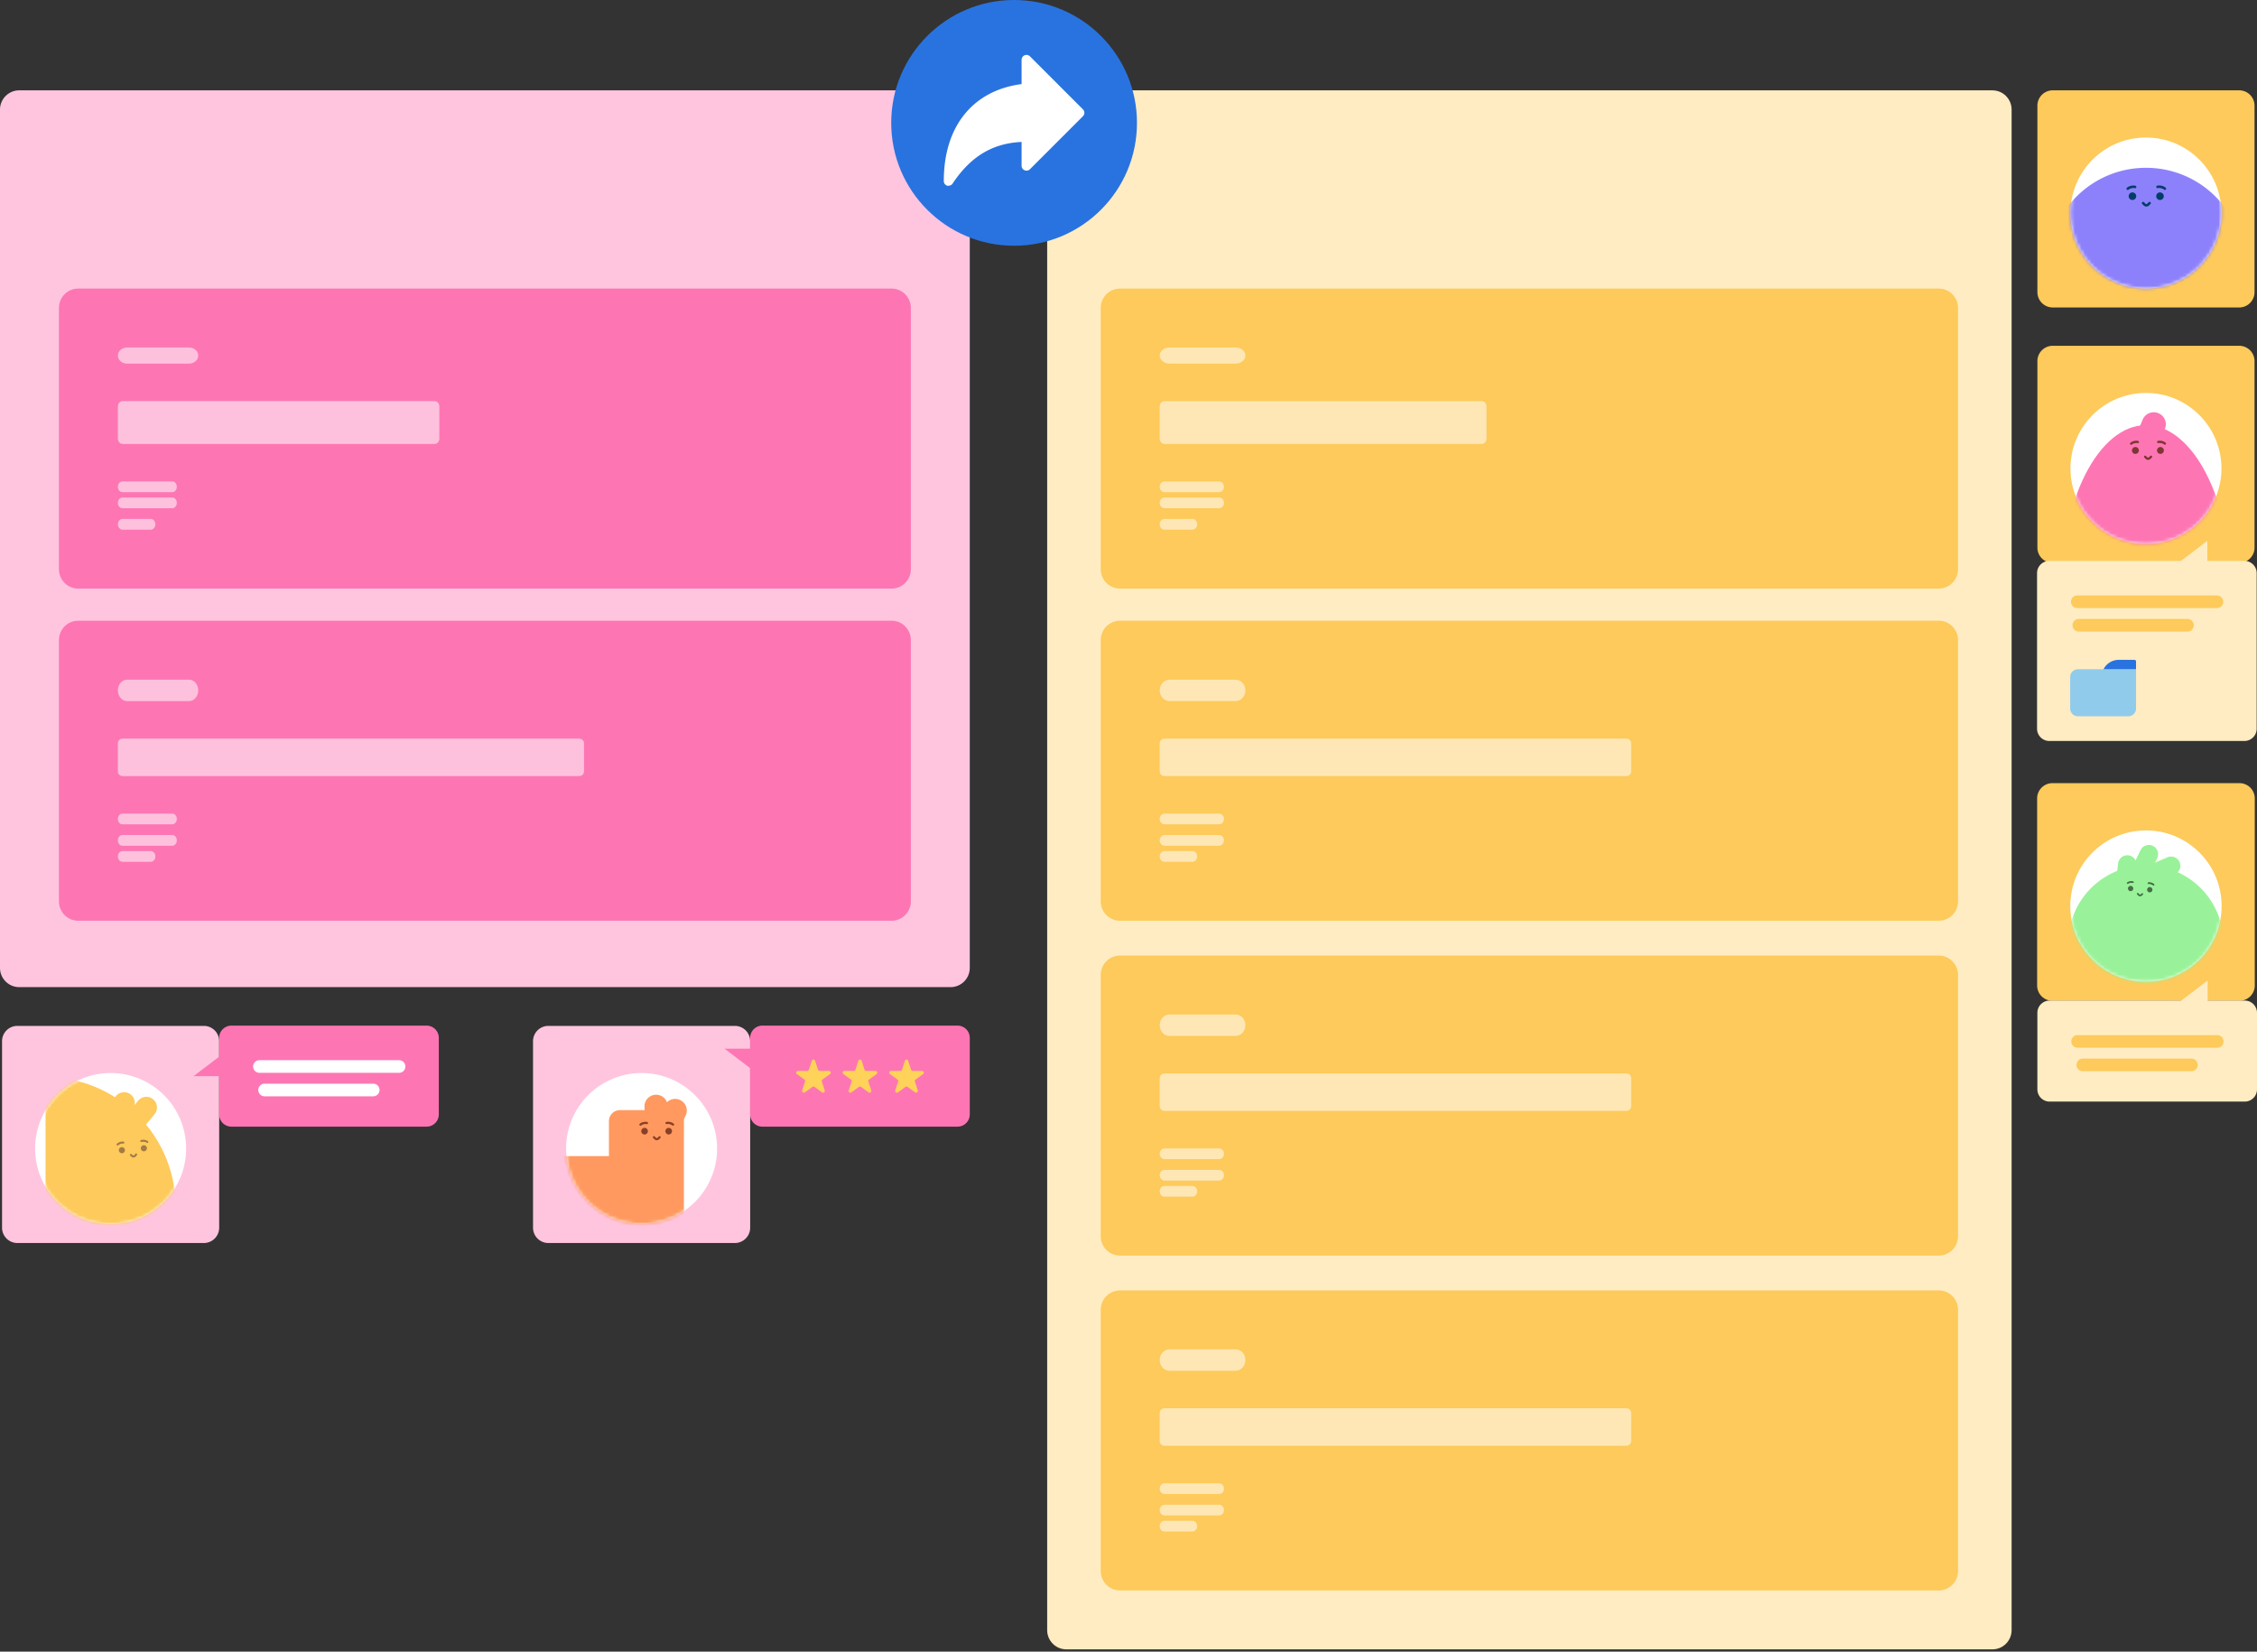 <svg xmlns="http://www.w3.org/2000/svg" width="675" height="494" fill="none"><rect width="100%" height="100%" fill="#333333" stroke="none"/><path fill="#FFECC2" d="M595.884 27.02H318.905c-3.158 0-5.729 2.577-5.729 5.758V487.55c0 3.182 2.563 5.759 5.729 5.759h276.979c3.159 0 5.729-2.577 5.729-5.759V32.786c0-3.181-2.563-5.759-5.729-5.759v-.008z"/><path fill="#FDCA5B" d="M579.807 86.311H334.982a5.788 5.788 0 0 0-5.781 5.788v78.155a5.783 5.783 0 0 0 5.781 5.788h244.825c3.189 0 5.774-2.592 5.774-5.788V92.099c0-3.196-2.585-5.788-5.774-5.788z"/><path fill="#fff" d="M364.579 143.994h-16.27c-.82 0-1.483.715-1.483 1.602 0 .886.663 1.601 1.483 1.601h16.27c.819 0 1.482-.715 1.482-1.601 0-.887-.663-1.602-1.482-1.602zm0 4.806h-16.27c-.82 0-1.483.715-1.483 1.602 0 .886.663 1.601 1.483 1.601h16.27c.819 0 1.482-.715 1.482-1.601 0-.887-.663-1.602-1.482-1.602zm-7.934 6.413h-8.411c-.775 0-1.401.716-1.401 1.602 0 .887.626 1.602 1.401 1.602h8.411c.774 0 1.4-.715 1.4-1.602 0-.886-.626-1.602-1.4-1.602zm86.483-35.252h-94.849c-.797 0-1.446.716-1.446 1.602v9.618c0 .886.649 1.601 1.446 1.601h94.849c.797 0 1.445-.715 1.445-1.601v-9.618c0-.886-.648-1.602-1.445-1.602zm-73.588-16.023h-19.779c-1.616 0-2.928 1.072-2.928 2.406 0 1.333 1.312 2.406 2.928 2.406h19.779c1.617 0 2.928-1.073 2.928-2.406 0-1.334-1.311-2.406-2.928-2.406z" opacity=".55"/><path fill="#FDCA5B" d="M579.807 185.652H334.982a5.788 5.788 0 0 0-5.781 5.789v78.154a5.784 5.784 0 0 0 5.781 5.789h244.825c3.189 0 5.774-2.593 5.774-5.789v-78.154c0-3.196-2.585-5.789-5.774-5.789z"/><path fill="#fff" d="M364.579 243.342h-16.27c-.82 0-1.483.715-1.483 1.602 0 .886.663 1.602 1.483 1.602h16.27c.819 0 1.482-.716 1.482-1.602 0-.887-.663-1.602-1.482-1.602zm0 6.407h-16.27c-.82 0-1.483.715-1.483 1.602 0 .886.663 1.601 1.483 1.601h16.27c.819 0 1.482-.715 1.482-1.601 0-.887-.663-1.602-1.482-1.602zm-7.934 4.805h-8.411c-.775 0-1.401.715-1.401 1.602 0 .886.626 1.602 1.401 1.602h8.411c.774 0 1.4-.716 1.4-1.602 0-.887-.626-1.602-1.4-1.602zm129.751-33.642H348.279c-.797 0-1.446.625-1.446 1.4v8.411c0 .775.649 1.4 1.446 1.4h138.117c.797 0 1.445-.625 1.445-1.4v-8.411c0-.775-.648-1.4-1.445-1.4zM369.54 203.286h-19.779c-1.616 0-2.928 1.437-2.928 3.203 0 1.766 1.312 3.203 2.928 3.203h19.779c1.617 0 2.928-1.437 2.928-3.203 0-1.766-1.311-3.203-2.928-3.203z" opacity=".55"/><path fill="#FDCA5B" d="M579.807 285.806H334.982a5.787 5.787 0 0 0-5.781 5.788v78.155a5.783 5.783 0 0 0 5.781 5.788h244.825c3.189 0 5.774-2.593 5.774-5.788v-78.155c0-3.196-2.585-5.788-5.774-5.788z"/><path fill="#fff" d="M364.579 343.488h-16.27c-.82 0-1.483.715-1.483 1.602 0 .886.663 1.602 1.483 1.602h16.27c.819 0 1.482-.716 1.482-1.602 0-.887-.663-1.602-1.482-1.602zm0 6.407h-16.27c-.82 0-1.483.715-1.483 1.602 0 .886.663 1.601 1.483 1.601h16.27c.819 0 1.482-.715 1.482-1.601 0-.887-.663-1.602-1.482-1.602zm-7.934 4.813h-8.411c-.775 0-1.401.715-1.401 1.601 0 .887.626 1.602 1.401 1.602h8.411c.774 0 1.4-.715 1.4-1.602 0-.886-.626-1.601-1.4-1.601zm129.751-33.65H348.279c-.797 0-1.446.625-1.446 1.4v8.411c0 .775.649 1.4 1.446 1.4h138.117c.797 0 1.445-.625 1.445-1.4v-8.411c0-.775-.648-1.4-1.445-1.4zM369.54 303.432h-19.779c-1.616 0-2.928 1.437-2.928 3.203 0 1.766 1.312 3.203 2.928 3.203h19.779c1.617 0 2.928-1.437 2.928-3.203 0-1.766-1.311-3.203-2.928-3.203z" opacity=".55"/><path fill="#FDCA5B" d="M579.807 385.952H334.982a5.787 5.787 0 0 0-5.781 5.788v78.155a5.783 5.783 0 0 0 5.781 5.788h244.825c3.189 0 5.774-2.593 5.774-5.788V391.74c0-3.196-2.585-5.788-5.774-5.788z"/><path fill="#fff" d="M364.579 443.642h-16.27c-.82 0-1.483.715-1.483 1.602 0 .886.663 1.601 1.483 1.601h16.27c.819 0 1.482-.715 1.482-1.601 0-.887-.663-1.602-1.482-1.602zm0 6.407h-16.27c-.82 0-1.483.715-1.483 1.602 0 .886.663 1.601 1.483 1.601h16.27c.819 0 1.482-.715 1.482-1.601 0-.887-.663-1.602-1.482-1.602zm-7.934 4.805h-8.411c-.775 0-1.401.715-1.401 1.601 0 .887.626 1.602 1.401 1.602h8.411c.774 0 1.4-.715 1.4-1.602 0-.886-.626-1.601-1.4-1.601zm129.751-33.65H348.279c-.797 0-1.446.625-1.446 1.4v8.411c0 .775.649 1.4 1.446 1.4h138.117c.797 0 1.445-.625 1.445-1.4v-8.411c0-.775-.648-1.4-1.445-1.4zM369.54 403.578h-19.779c-1.616 0-2.928 1.437-2.928 3.203 0 1.766 1.312 3.203 2.928 3.203h19.779c1.617 0 2.928-1.437 2.928-3.203 0-1.766-1.311-3.203-2.928-3.203z" opacity=".55"/><path fill="#FFC5DF" d="M284.272 27.02H5.759A5.76 5.76 0 0 0 0 32.785v256.693a5.764 5.764 0 0 0 5.759 5.766h278.513a5.76 5.76 0 0 0 5.758-5.766V32.786a5.764 5.764 0 0 0-5.758-5.767z"/><path fill="#FD76B3" d="M266.669 86.311H23.37c-3.173 0-5.744 2.592-5.744 5.788v78.155c0 3.196 2.57 5.788 5.744 5.788h243.3c3.173 0 5.744-2.592 5.744-5.788V92.099c0-3.196-2.571-5.788-5.744-5.788z"/><path fill="#fff" d="M51.53 143.994H36.614c-.745 0-1.356.715-1.356 1.602 0 .886.61 1.601 1.356 1.601h14.914c.752 0 1.356-.715 1.356-1.601 0-.887-.603-1.602-1.356-1.602zm0 4.805H36.614c-.745 0-1.356.716-1.356 1.602 0 .887.61 1.602 1.356 1.602h14.914c.752 0 1.356-.715 1.356-1.602 0-.886-.603-1.602-1.356-1.602zm-6.46 6.414h-8.41c-.775 0-1.401.716-1.401 1.602 0 .887.626 1.602 1.4 1.602h8.411c.775 0 1.4-.715 1.4-1.602 0-.886-.625-1.602-1.4-1.602zm84.904-35.252H36.682c-.79 0-1.423.715-1.423 1.602v9.617c0 .887.64 1.602 1.423 1.602h93.292c.79 0 1.423-.715 1.423-1.602v-9.617c0-.887-.641-1.602-1.423-1.602zm-73.431-16.024H38.001c-1.52 0-2.749 1.073-2.749 2.406 0 1.334 1.23 2.406 2.749 2.406h18.542c1.52 0 2.749-1.072 2.749-2.406 0-1.333-1.23-2.406-2.749-2.406z" opacity=".55"/><path fill="#FD76B3" d="M266.669 185.652H23.37c-3.173 0-5.744 2.593-5.744 5.789v78.154c0 3.196 2.57 5.789 5.744 5.789h243.3c3.173 0 5.744-2.593 5.744-5.789v-78.154c0-3.196-2.571-5.789-5.744-5.789z"/><path fill="#fff" d="M51.53 243.343H36.614c-.745 0-1.356.715-1.356 1.601 0 .887.61 1.602 1.356 1.602h14.914c.752 0 1.356-.715 1.356-1.602 0-.886-.603-1.601-1.356-1.601zm0 6.407H36.614c-.745 0-1.356.715-1.356 1.601 0 .887.61 1.602 1.356 1.602h14.914c.752 0 1.356-.715 1.356-1.602 0-.886-.603-1.601-1.356-1.601zm-6.46 4.804h-8.41c-.775 0-1.401.715-1.401 1.602 0 .886.626 1.602 1.4 1.602h8.411c.775 0 1.4-.716 1.4-1.602 0-.887-.625-1.602-1.4-1.602zm128.165-33.642H36.682c-.79 0-1.43.625-1.43 1.4v8.411c0 .775.64 1.4 1.43 1.4h136.545c.79 0 1.431-.625 1.431-1.4v-8.411c0-.775-.641-1.4-1.431-1.4h.008zM56.543 203.286H38.001c-1.52 0-2.749 1.437-2.749 3.203 0 1.766 1.23 3.203 2.749 3.203h18.542c1.52 0 2.749-1.437 2.749-3.203 0-1.766-1.23-3.203-2.749-3.203z" opacity=".55"/><path fill="#FDCA5B" d="M669.755 234.231h-55.932a4.582 4.582 0 0 0-4.581 4.582v55.932a4.582 4.582 0 0 0 4.581 4.582h55.932a4.582 4.582 0 0 0 4.582-4.582v-55.932a4.582 4.582 0 0 0-4.582-4.582z"/><path fill="#fff" d="M641.789 293.635c12.499 0 22.632-10.133 22.632-22.632 0-12.5-10.133-22.632-22.632-22.632-12.5 0-22.632 10.132-22.632 22.632 0 12.499 10.132 22.632 22.632 22.632z"/><mask id="a" width="46" height="46" x="619" y="248" maskUnits="userSpaceOnUse" style="mask-type:alpha"><path fill="#000" d="M641.768 293.635c12.499 0 22.632-10.133 22.632-22.632 0-12.5-10.133-22.632-22.632-22.632-12.5 0-22.633 10.132-22.633 22.632 0 12.499 10.133 22.632 22.633 22.632z"/></mask><g mask="url(#a)"><path fill="#99F299" d="m640.53 266.287 4.604-9.573a2.769 2.769 0 1 0-4.991-2.399l-4.604 9.573a2.768 2.768 0 1 0 4.991 2.399z"/><path fill="#99F299" d="m637.706 269.446 1.251-10.549a2.766 2.766 0 0 0-2.421-3.076 2.766 2.766 0 0 0-3.076 2.421l-1.252 10.548a2.767 2.767 0 0 0 2.421 3.077 2.767 2.767 0 0 0 3.077-2.421z"/><path fill="#99F299" d="m640.634 265.684 9.767-4.18a2.773 2.773 0 0 0 1.46-3.635 2.774 2.774 0 0 0-3.636-1.46l-9.766 4.179a2.773 2.773 0 0 0-1.46 3.635 2.774 2.774 0 0 0 3.635 1.461z"/><path fill="#99F299" d="m651.533 338.594-19.622.089c.074-.03.096-.06.089-.089v-.708l-.022-1.416c-.008-.946-.053-1.884-.082-2.83l-.149-2.831c-.075-.946-.134-1.885-.224-2.831-.35-3.77-.857-7.539-1.616-11.316a92.295 92.295 0 0 0-2.988-11.316 73.075 73.075 0 0 0-2.16-5.655c-.812-1.884-1.699-3.769-2.838-5.654-6.631-10.958-3.114-25.217 7.844-31.847 10.959-6.63 25.217-3.114 31.847 7.844 4.612 7.621 4.291 16.866 0 23.996-1.139 1.884-2.033 3.769-2.838 5.654a67.542 67.542 0 0 0-2.16 5.654 90.24 90.24 0 0 0-2.988 11.316c-.76 3.77-1.266 7.539-1.616 11.316-.09.946-.149 1.885-.224 2.831l-.149 2.831c-.022.946-.074 1.885-.082 2.831l-.015 1.415v.708s.008.06.082.09"/><path fill="#466D46" d="M637.99 265.847a.792.792 0 1 1-1.572-.201.79.79 0 0 1 .886-.685.792.792 0 0 1 .686.886z"/><path fill="#241F20" d="M636.329 264.134c.179-.149.462-.276.797-.32.291-.045.559-.023.768.044"/><path fill="#466D46" d="M636.314 264.387a.247.247 0 0 1-.179-.089.267.267 0 0 1 .03-.365c.224-.186.559-.328.924-.38.32-.045.633-.03.886.052a.253.253 0 0 1 .164.321.252.252 0 0 1-.32.163 1.457 1.457 0 0 0-.656-.029c-.268.037-.521.141-.67.26a.239.239 0 0 1-.179.06v.007z"/><path fill="#241F20" d="M644.054 264.626c-.157-.172-.425-.328-.753-.425a1.752 1.752 0 0 0-.767-.06"/><path fill="#466D46" d="M644.039 264.886a.222.222 0 0 1-.172-.082c-.134-.141-.365-.275-.633-.35a1.533 1.533 0 0 0-.648-.052.256.256 0 0 1-.298-.208.257.257 0 0 1 .209-.299c.26-.044.573-.029.886.06.358.104.671.283.872.492a.259.259 0 0 1-.015.365.234.234 0 0 1-.194.067l-.007.007zm-.321 1.327a.79.79 0 1 1-1.571-.202.79.79 0 1 1 1.571.202zm-3.754 1.869a.806.806 0 0 1-.544-.268l-.283-.32c-.097-.104-.082-.268.022-.365a.26.26 0 0 1 .365.022l.283.321a.275.275 0 0 0 .395.022l.321-.283c.104-.097.268-.082.365.022a.26.26 0 0 1-.023.365l-.32.283a.77.77 0 0 1-.574.194l-.007.007z"/></g><path fill="#FDCA5B" d="M669.681 103.423h-55.775a4.582 4.582 0 0 0-4.582 4.582v55.776a4.581 4.581 0 0 0 4.582 4.581h55.775a4.581 4.581 0 0 0 4.582-4.581v-55.776a4.582 4.582 0 0 0-4.582-4.582z"/><path fill="#fff" d="M641.79 162.685c12.47 0 22.579-10.109 22.579-22.58 0-12.47-10.109-22.58-22.579-22.58-12.471 0-22.58 10.11-22.58 22.58 0 12.471 10.109 22.58 22.58 22.58z"/><mask id="b" width="46" height="46" x="619" y="117" maskUnits="userSpaceOnUse" style="mask-type:alpha"><path fill="#000" d="M641.767 162.685c12.471 0 22.58-10.109 22.58-22.58 0-12.47-10.109-22.58-22.58-22.58-12.47 0-22.58 10.11-22.58 22.58 0 12.471 10.11 22.58 22.58 22.58z"/></mask><g mask="url(#b)"><path fill="#FD76B3" d="m640.791 125.526-5.342 12.791a3.608 3.608 0 0 0 1.945 4.724 3.607 3.607 0 0 0 4.723-1.945l5.341-12.791a3.606 3.606 0 0 0-1.944-4.723 3.607 3.607 0 0 0-4.723 1.944z"/><path fill="#FD76B3" d="M663.132 203.807c2.623-7.785 4.15-17.089 4.15-27.087 0-27.377-11.413-49.562-25.486-49.562-14.072 0-25.485 22.192-25.485 49.562 0 9.998 1.527 19.302 4.15 27.087h42.671z"/><path fill="#7F3633" d="M639.667 134.794a1.038 1.038 0 0 1-1.095.968 1.028 1.028 0 0 1-.968-1.095 1.038 1.038 0 0 1 1.095-.968c.573.03.998.521.968 1.095z"/><path fill="#241F20" d="M637.358 132.701c.216-.209.581-.395 1.013-.485a2.29 2.29 0 0 1 1.006-.007"/><path fill="#7F3633" d="M637.358 133.036a.34.34 0 0 1-.231-.581c.276-.261.7-.47 1.17-.574.409-.089.819-.089 1.154 0a.34.34 0 0 1 .246.41.342.342 0 0 1-.41.246c-.231-.06-.543-.053-.849.014-.35.075-.67.224-.849.403a.359.359 0 0 1-.231.097v-.015z"/><path fill="#241F20" d="M647.459 132.7c-.216-.209-.581-.395-1.013-.484a2.292 2.292 0 0 0-1.006-.008"/><path fill="#7F3633" d="M647.46 133.035a.322.322 0 0 1-.231-.097c-.179-.178-.499-.327-.85-.402a2.055 2.055 0 0 0-.849-.015.34.34 0 0 1-.41-.246.341.341 0 0 1 .246-.409 2.736 2.736 0 0 1 1.155 0c.477.104.901.313 1.17.573a.333.333 0 0 1 .007.477.346.346 0 0 1-.238.104v.015zm-.307 1.759a1.038 1.038 0 0 1-1.095.968 1.038 1.038 0 0 1-.968-1.095 1.038 1.038 0 0 1 1.095-.968c.566.037.998.521.968 1.095zm-4.729 2.748a1 1 0 0 1-.73-.305l-.395-.395a.333.333 0 0 1 0-.477.332.332 0 0 1 .476 0l.395.395a.363.363 0 0 0 .514 0l.395-.395a.333.333 0 0 1 .477 0 .333.333 0 0 1 0 .477l-.395.395a1.03 1.03 0 0 1-.73.305h-.007z"/></g><path fill="#FDCA5B" d="M669.681 27.02h-55.775a4.582 4.582 0 0 0-4.582 4.581v55.776a4.581 4.581 0 0 0 4.582 4.581h55.775a4.581 4.581 0 0 0 4.582-4.581V31.6a4.582 4.582 0 0 0-4.582-4.581z"/><path fill="#fff" d="M641.79 86.289c12.47 0 22.579-10.11 22.579-22.58 0-12.47-10.109-22.58-22.579-22.58-12.471 0-22.58 10.11-22.58 22.58 0 12.47 10.109 22.58 22.58 22.58z"/><mask id="c" width="46" height="46" x="619" y="41" maskUnits="userSpaceOnUse" style="mask-type:alpha"><path fill="#000" d="M641.767 86.289c12.471 0 22.58-10.11 22.58-22.58 0-12.47-10.109-22.58-22.58-22.58-12.47 0-22.58 10.11-22.58 22.58 0 12.47 10.11 22.58 22.58 22.58z"/></mask><g mask="url(#c)"><path fill="#8D81FB" d="M612.653 106.12a4.212 4.212 0 0 1 3.368-4.716c.327-.059.558-.119.812-.178l.752-.179 1.505-.35c.491-.119 1.035-.231 1.475-.35l1.244-.35 2.496-.7c.894-.232 1.497-.47 2.22-.701.342-.12.715-.231 1.035-.35l.916-.35c1.297-.47 2.25-.939 3.301-1.408 3.791-1.878 5.639-3.755 5.952-5.632.35-1.878-1.058-3.755-4.783-5.632-.924-.47-2.123-.939-3.285-1.408l-2.026-.7c-.723-.231-1.535-.47-2.295-.7-.179-.06-.41-.12-.641-.18l-.692-.178-1.379-.35-1.378-.35-.693-.18c-.223-.059-.543-.119-.804-.178l-3.338-.7-.298-.053a4.214 4.214 0 0 1-3.441-4.73c1.989-14.311 14.273-25.329 29.128-25.329 14.854 0 27.139 11.018 29.128 25.329a4.206 4.206 0 0 1-3.442 4.73l-.298.053-3.337.7c-.268.06-.581.119-.805.179l-.693.178-1.378.35-1.378.35-.693.18c-.238.06-.462.119-.64.178-.76.231-1.58.47-2.295.7l-2.026.7c-1.162.47-2.362.94-3.286 1.409-3.732 1.877-5.14 3.754-4.782 5.632.313 1.877 2.16 3.754 5.952 5.632 1.05.469 1.997.938 3.3 1.408l.917.35c.312.119.692.23 1.035.35.723.23 1.326.47 2.22.7l2.488.7 1.244.351c.44.119.991.231 1.475.35l1.505.35.753.179c.253.059.484.119.812.178a4.217 4.217 0 0 1 3.367 4.716c-1.959 14.341-14.259 25.396-29.136 25.396-14.877 0-27.176-11.048-29.135-25.396h-.023z"/><path fill="#023D68" d="M638.877 58.755a1.123 1.123 0 0 1-1.199 1.057 1.127 1.127 0 0 1-1.058-1.199 1.122 1.122 0 0 1 1.199-1.058 1.123 1.123 0 0 1 1.058 1.2z"/><path fill="#241F20" d="M636.337 56.453c.238-.23.641-.432 1.11-.536.41-.09.804-.09 1.102-.008"/><path fill="#023D68" d="M636.336 56.818a.38.38 0 0 1-.268-.112.373.373 0 0 1 .008-.521c.298-.29.767-.514 1.288-.626.455-.097.902-.097 1.274 0a.367.367 0 0 1 .269.447.367.367 0 0 1-.447.268c-.261-.067-.596-.06-.939.015-.388.082-.73.246-.931.44a.384.384 0 0 1-.254.104v-.015z"/><path fill="#241F20" d="M647.45 56.453c-.238-.231-.64-.433-1.11-.537-.41-.09-.804-.09-1.102-.007"/><path fill="#023D68" d="M647.451 56.818a.368.368 0 0 1-.253-.104c-.201-.194-.552-.358-.931-.44a2.229 2.229 0 0 0-.939-.015.363.363 0 0 1-.447-.268.363.363 0 0 1 .268-.447c.373-.09.82-.09 1.274 0 .521.112.991.343 1.289.626a.366.366 0 0 1 .007.521.377.377 0 0 1-.268.112v.015zm-.335 1.937a1.124 1.124 0 0 1-1.2 1.057 1.128 1.128 0 0 1-1.058-1.199 1.124 1.124 0 0 1 1.2-1.058 1.123 1.123 0 0 1 1.058 1.2zm-5.207 3.017c-.305 0-.589-.12-.805-.335l-.439-.44a.372.372 0 0 1 0-.521.373.373 0 0 1 .521 0l.44.44a.4.4 0 0 0 .566 0l.44-.44a.373.373 0 0 1 .521 0 .372.372 0 0 1 0 .521l-.439.44a1.13 1.13 0 0 1-.805.335z"/></g><path fill="#FFECC2" d="M612.982 329.477h58.353a3.665 3.665 0 0 0 3.665-3.666v-22.885a3.665 3.665 0 0 0-3.665-3.665h-58.353a3.665 3.665 0 0 0-3.666 3.665v22.885a3.666 3.666 0 0 0 3.666 3.666z"/><path fill="#FFECC2" d="M660.234 301.488v-8.224l-10.809 8.224h10.809z"/><path fill="#FDCA5B" d="M622.898 320.396h32.495a1.885 1.885 0 0 0 1.885-1.885v-.008a1.884 1.884 0 0 0-1.885-1.884h-32.495a1.884 1.884 0 0 0-1.885 1.884v.008c0 1.041.844 1.885 1.885 1.885zm-1.549-7.026h41.763a1.884 1.884 0 0 0 1.884-1.885v-.007a1.884 1.884 0 0 0-1.884-1.885h-41.763a1.885 1.885 0 0 0-1.885 1.885v.007c0 1.041.844 1.885 1.885 1.885z"/><path fill="#FFECC2" d="M612.886 221.619h58.353a3.665 3.665 0 0 0 3.665-3.665v-46.531a3.665 3.665 0 0 0-3.665-3.665h-58.353a3.665 3.665 0 0 0-3.666 3.665v46.531a3.665 3.665 0 0 0 3.666 3.665z"/><path fill="#FFECC2" d="M660.147 169.986v-8.225l-10.81 8.225h10.81z"/><path fill="#FDCA5B" d="M621.706 188.893h32.495a1.885 1.885 0 0 0 1.885-1.885v-.007a1.885 1.885 0 0 0-1.885-1.885h-32.495a1.885 1.885 0 0 0-1.885 1.885v.007c0 1.041.844 1.885 1.885 1.885zm-.448-7.025h41.763a1.885 1.885 0 0 0 1.885-1.885v-.007a1.885 1.885 0 0 0-1.885-1.885h-41.763a1.884 1.884 0 0 0-1.884 1.885v.007c0 1.041.843 1.885 1.884 1.885z"/><path fill="#91CBEC" d="M629.087 200.164h-7.643c-.611 0-1.199.246-1.639.678a2.318 2.318 0 0 0-.678 1.639v9.439c0 .611.246 1.199.678 1.639a2.317 2.317 0 0 0 1.639.677h15.063c.611 0 1.2-.245 1.639-.677a2.32 2.32 0 0 0 .678-1.639v-11.756h-9.737z"/><path fill="#2973E0" d="M638.824 200.164v-2.347a.462.462 0 0 0-.462-.462h-4.686a5.152 5.152 0 0 0-3.65 1.505 5.299 5.299 0 0 0-.924 1.304h9.737-.015z"/><path fill="#FFC5DF" d="M60.968 306.837H5.192a4.581 4.581 0 0 0-4.581 4.581v55.776a4.582 4.582 0 0 0 4.581 4.582h55.776a4.582 4.582 0 0 0 4.581-4.582v-55.776a4.581 4.581 0 0 0-4.581-4.581z"/><path fill="#fff" d="M33.085 366.099c12.47 0 22.58-10.109 22.58-22.58 0-12.47-10.11-22.58-22.58-22.58-12.471 0-22.58 10.11-22.58 22.58 0 12.471 10.109 22.58 22.58 22.58z"/><mask id="d" width="46" height="47" x="10" y="320" maskUnits="userSpaceOnUse" style="mask-type:alpha"><path fill="#000" d="M33.054 366.099c12.47 0 22.58-10.109 22.58-22.58 0-12.47-10.11-22.58-22.58-22.58-12.47 0-22.58 10.11-22.58 22.58 0 12.471 10.11 22.58 22.58 22.58z"/></mask><g mask="url(#d)"><path fill="#FDCA5B" d="M13.626 325.812v70.54c0 2.057 1.78 3.658 3.83 3.465 19.696-1.922 35.087-18.528 35.087-38.731 0-20.204-15.39-36.809-35.088-38.731a3.483 3.483 0 0 0-3.829 3.464v-.007z"/><path fill="#FDCA5B" d="m34.194 328.627-4.73 11.257a3.182 3.182 0 0 0 1.699 4.164 3.182 3.182 0 0 0 4.164-1.699l4.73-11.256a3.181 3.181 0 0 0-1.698-4.164 3.182 3.182 0 0 0-4.165 1.698z"/><path fill="#FDCA5B" d="m41.316 329.208-7.778 9.416a3.18 3.18 0 1 0 4.902 4.053l7.778-9.416a3.18 3.18 0 1 0-4.902-4.053z"/><path fill="#A37B43" d="M37.367 343.989a.913.913 0 0 1-.887.932.913.913 0 0 1-.93-.887.913.913 0 0 1 .886-.931.91.91 0 0 1 .93.886zm-2.191-1.661c.18-.202.484-.388.85-.507.32-.097.633-.127.879-.082"/><path fill="#A37B43" d="M35.199 342.626a.323.323 0 0 1-.224-.075.295.295 0 0 1-.03-.417c.216-.253.581-.469.984-.589.35-.111.715-.141 1.013-.096.164.022.268.178.246.342-.023.164-.18.268-.343.246-.209-.037-.484 0-.745.075-.298.089-.566.245-.715.417a.274.274 0 0 1-.194.097h.008zm8.844-1.065c-.209-.172-.544-.298-.924-.35a1.939 1.939 0 0 0-.879.067"/><path fill="#A37B43" d="M44.072 341.851a.306.306 0 0 1-.208-.067c-.171-.142-.462-.246-.775-.283a1.72 1.72 0 0 0-.745.052.292.292 0 0 1-.372-.186.292.292 0 0 1 .186-.373c.29-.096.648-.126 1.013-.082.425.053.812.202 1.073.41a.296.296 0 0 1 .045.417.291.291 0 0 1-.202.112h-.015zm-.134 1.564a.912.912 0 0 1-.886.931.912.912 0 0 1-.931-.886.913.913 0 0 1 .886-.931c.5-.015.917.387.931.886zm-3.941 2.772a.89.89 0 0 1-.663-.209l-.38-.32a.295.295 0 1 1 .38-.454l.38.32a.327.327 0 0 0 .455-.037l.32-.38a.294.294 0 0 1 .417-.037c.127.104.142.29.037.417l-.32.38a.916.916 0 0 1-.618.32h-.008z"/></g><path fill="#2973E0" d="M303.284 73.498c20.296 0 36.749-16.453 36.749-36.749C340.033 16.453 323.58 0 303.284 0c-20.296 0-36.749 16.453-36.749 36.75 0 20.295 16.453 36.748 36.749 36.748z"/><path fill="#fff" d="M283.722 55.545a1.358 1.358 0 0 1-.425 0 1.475 1.475 0 0 1-.767-.552 1.44 1.44 0 0 1-.268-.901c0-16.315 8.723-27.05 23.265-28.942v-7.27a1.458 1.458 0 0 1 .901-1.342c.268-.112.559-.141.842-.09.283.053.544.194.745.395l15.853 15.853c.276.276.432.649.432 1.036s-.156.76-.432 1.035L308.015 50.62a1.48 1.48 0 0 1-.745.395 1.484 1.484 0 0 1-1.497-.626 1.42 1.42 0 0 1-.246-.804v-7.13c-8.724.395-15.242 4.366-20.606 12.404a1.454 1.454 0 0 1-1.207.686h.008z"/><path fill="#FD76B3" d="M69.214 336.971h58.353a3.666 3.666 0 0 0 3.666-3.666V310.42a3.665 3.665 0 0 0-3.666-3.665H69.214a3.665 3.665 0 0 0-3.665 3.665v22.885a3.665 3.665 0 0 0 3.665 3.666z"/><path fill="#FD76B3" d="M68.692 321.87v-8.224L57.89 321.87h10.802z"/><path fill="#fff" d="M79.13 327.897h32.496a1.884 1.884 0 0 0 1.884-1.885v-.007a1.884 1.884 0 0 0-1.884-1.885H79.13c-1.04 0-1.884.844-1.884 1.885v.007c0 1.041.843 1.885 1.884 1.885zm-1.542-7.025h41.763a1.885 1.885 0 0 0 1.885-1.885v-.007a1.885 1.885 0 0 0-1.885-1.885H77.588c-1.04 0-1.884.844-1.884 1.885v.007c0 1.041.844 1.885 1.885 1.885z"/><path fill="#FFC5DF" d="M219.772 306.837h-55.775a4.581 4.581 0 0 0-4.582 4.581v55.776a4.582 4.582 0 0 0 4.582 4.582h55.775a4.582 4.582 0 0 0 4.582-4.582v-55.776a4.581 4.581 0 0 0-4.582-4.581z"/><path fill="#fff" d="M191.88 366.099c12.471 0 22.58-10.109 22.58-22.58 0-12.47-10.109-22.58-22.58-22.58-12.47 0-22.579 10.11-22.579 22.58 0 12.471 10.109 22.58 22.579 22.58z"/><mask id="e" width="46" height="47" x="169" y="320" maskUnits="userSpaceOnUse" style="mask-type:alpha"><path fill="#000" d="M191.849 366.099c12.471 0 22.58-10.11 22.58-22.58 0-12.471-10.109-22.58-22.58-22.58-12.471 0-22.58 10.109-22.58 22.58 0 12.47 10.109 22.58 22.58 22.58z"/></mask><g mask="url(#e)"><path fill="#FF9960" d="M201.237 332.031h-15.823a3.297 3.297 0 0 0-3.3 3.3v10.452h-13.961a3.297 3.297 0 0 0-3.3 3.3v12.203H151.63a3.297 3.297 0 0 0-3.3 3.3v15.823c0 1.825 1.475 3.3 3.3 3.3h15.823c.119 0 .231-.022.35-.037.119.015.231.037.35.037h15.823c.246 0 .484-.03.715-.082.231.052.47.082.716.082h15.823c1.825 0 3.3-1.475 3.3-3.3v-45.078c0-1.825-1.475-3.3-3.3-3.3h.007z"/><path fill="#FF9960" d="m198.772 330.66-5.722 12.068a3.475 3.475 0 0 0 1.654 4.634 3.475 3.475 0 0 0 4.634-1.654l5.721-12.068a3.475 3.475 0 0 0-1.654-4.634 3.474 3.474 0 0 0-4.633 1.654z"/><path fill="#FF9960" d="m192.745 331.01.395 13.35a3.48 3.48 0 1 0 6.958-.208l-.395-13.35a3.48 3.48 0 1 0-6.958.208z"/><path fill="#894027" d="M193.765 338.385a1.004 1.004 0 0 1-1.051.932 1.002 1.002 0 0 1-.931-1.051 1.001 1.001 0 0 1 1.05-.931c.544.037.961.507.932 1.05z"/><path fill="#241F20" d="M191.537 336.366c.208-.201.559-.38.976-.469.357-.075.7-.075.968-.008"/><path fill="#894027" d="M191.537 336.686a.32.32 0 0 1-.224-.551c.261-.253.678-.454 1.133-.551.395-.082.789-.09 1.117 0a.333.333 0 0 1 .239.395.333.333 0 0 1-.395.238c-.224-.06-.522-.052-.82.007-.335.075-.64.216-.819.388a.32.32 0 0 1-.224.089l-.007-.015z"/><path fill="#241F20" d="M201.281 336.366c-.209-.202-.559-.38-.976-.47-.358-.074-.7-.074-.969-.007"/><path fill="#894027" d="M201.281 336.686a.319.319 0 0 1-.223-.089c-.179-.172-.484-.313-.819-.388a1.79 1.79 0 0 0-.82-.007.325.325 0 0 1-.395-.238.325.325 0 0 1 .239-.395c.32-.082.722-.082 1.117 0 .455.097.872.298 1.132.551a.318.318 0 0 1 .008.454.318.318 0 0 1-.231.097l-.008.015zm-.298 1.699a1.002 1.002 0 0 1-1.05.932.997.997 0 0 1-.931-1.051 1 1 0 0 1 1.05-.931c.544.03.961.507.931 1.05zm-4.559 2.644c-.268 0-.514-.104-.707-.29l-.38-.38a.318.318 0 0 1 0-.454.318.318 0 0 1 .454 0l.38.379a.358.358 0 0 0 .499 0l.38-.379a.32.32 0 0 1 .455 0 .32.32 0 0 1 0 .454l-.38.38a1 1 0 0 1-.708.29h.007z"/></g><path fill="#FD76B3" d="M228.012 336.971h58.354a3.665 3.665 0 0 0 3.665-3.666V310.42a3.665 3.665 0 0 0-3.665-3.665h-58.354a3.665 3.665 0 0 0-3.665 3.665v22.885a3.665 3.665 0 0 0 3.665 3.666z"/><path fill="#FD76B3" d="M227.49 313.646v8.224l-10.802-8.224h10.802z"/><path fill="#FFD259" d="m243.775 317.281.864 2.652a.528.528 0 0 0 .499.365h2.787c.506 0 .722.648.305.954l-2.25 1.639a.528.528 0 0 0-.193.588l.864 2.652a.528.528 0 0 1-.812.589l-2.25-1.639a.525.525 0 0 0-.618 0l-2.25 1.639c-.41.298-.969-.104-.812-.589l.864-2.652a.518.518 0 0 0-.194-.588l-2.25-1.639c-.409-.298-.201-.954.306-.954h2.786a.52.52 0 0 0 .499-.365l.864-2.652a.525.525 0 0 1 .999 0h-.008zm13.916 0 .864 2.652a.528.528 0 0 0 .499.365h2.786c.507 0 .723.648.306.954l-2.25 1.639a.53.53 0 0 0-.194.588l.864 2.652c.157.485-.394.887-.812.589l-2.249-1.639a.527.527 0 0 0-.619 0l-2.249 1.639c-.41.298-.969-.104-.812-.589l.864-2.652a.518.518 0 0 0-.194-.588l-2.25-1.639c-.41-.298-.201-.954.306-.954h2.786a.52.52 0 0 0 .499-.365l.864-2.652c.157-.484.842-.484.998 0h-.007zm13.917 0 .864 2.652a.527.527 0 0 0 .499.365h2.786c.507 0 .723.648.306.954l-2.25 1.639a.53.53 0 0 0-.194.588l.864 2.652c.157.485-.395.887-.812.589l-2.25-1.639a.525.525 0 0 0-.618 0l-2.25 1.639c-.409.298-.968-.104-.812-.589l.864-2.652a.52.52 0 0 0-.193-.588l-2.25-1.639c-.41-.298-.201-.954.305-.954h2.787c.23 0 .432-.149.499-.365l.864-2.652a.524.524 0 0 1 .998 0h-.007z"/></svg>